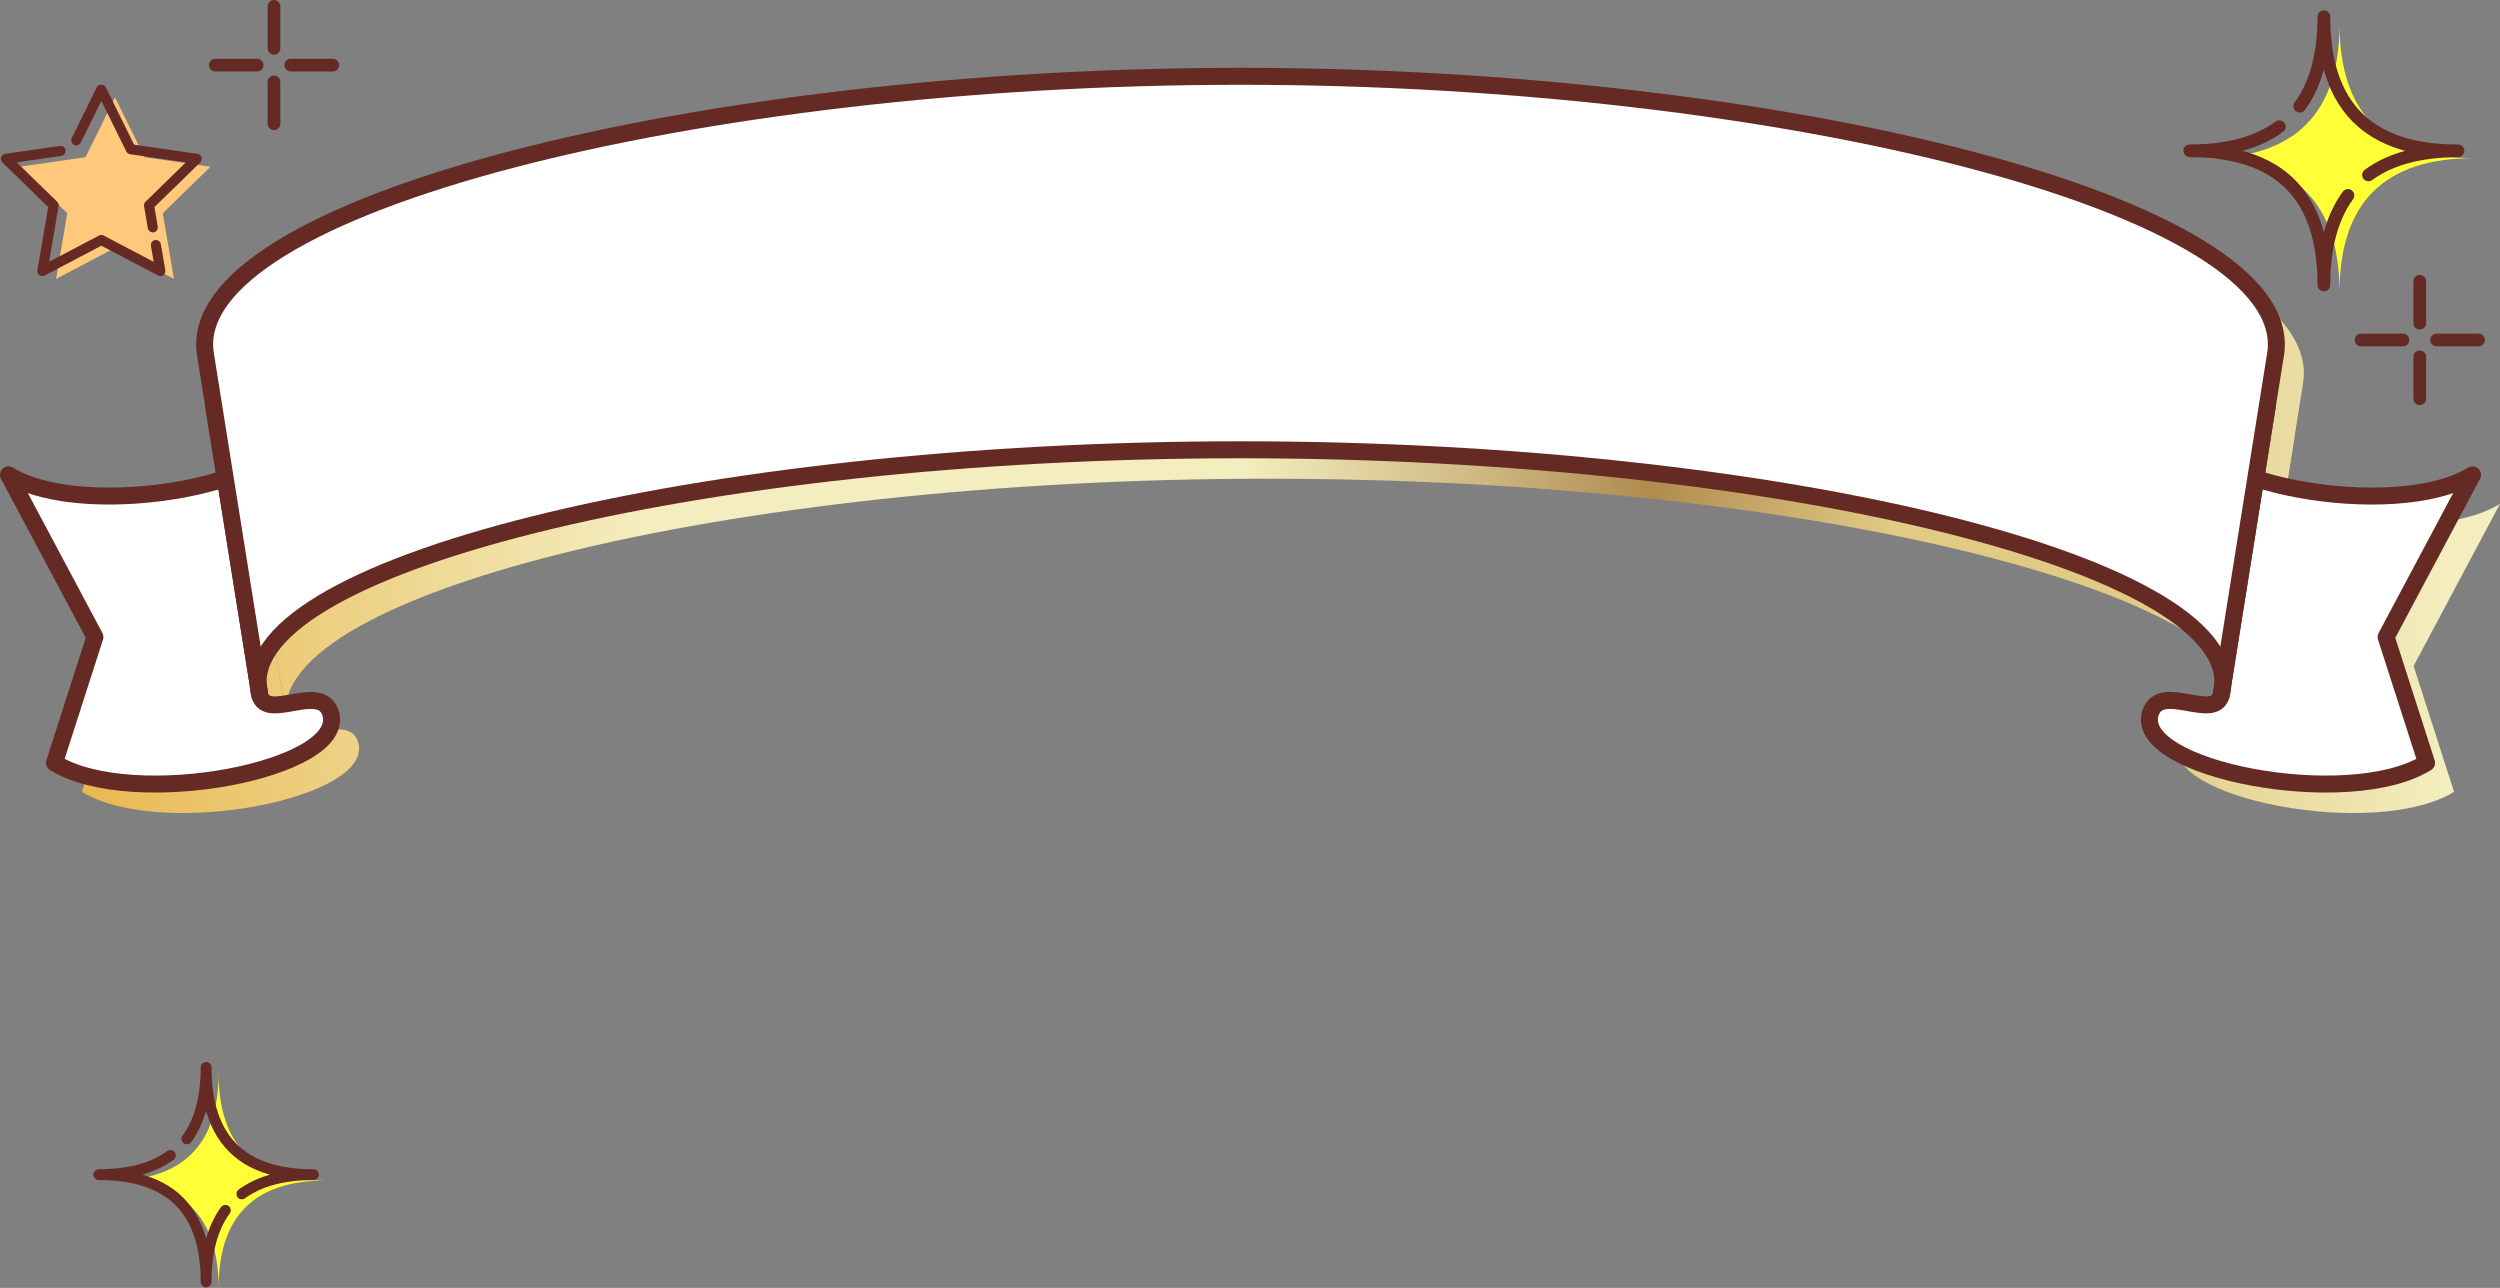 <?xml version="1.0" encoding="UTF-8"?>
<svg xmlns="http://www.w3.org/2000/svg" xmlns:xlink="http://www.w3.org/1999/xlink" viewBox="0 0 734.64 378.45">
  <rect x="0" y="0" width="734.64" height="378.45" fill="#808080" stroke="none"/>
  <defs>
    <style>
      .cls-1, .cls-2, .cls-3, .cls-4, .cls-5, .cls-6 {
        stroke-width: 0px;
      }

      .cls-1, .cls-7 {
        fill: #662a24;
      }

      .cls-8 {
        isolation: isolate;
      }

      .cls-2 {
        fill: #ffff37;
      }

      .cls-3 {
        fill: url(#_名称未設定グラデーション_21-3);
      }

      .cls-9 {
        fill: #fff;
        stroke-width: 4.99px;
      }

      .cls-9, .cls-7 {
        stroke: #662a24;
        stroke-linecap: round;
        stroke-linejoin: round;
      }

      .cls-4 {
        fill: #ffc87a;
      }

      .cls-7 {
        stroke-width: .9px;
      }

      .cls-5 {
        fill: url(#_名称未設定グラデーション_21);
      }

      .cls-6 {
        fill: url(#_名称未設定グラデーション_21-2);
      }

      .cls-10 {
        mix-blend-mode: multiply;
      }
    </style>
    <linearGradient id="_名称未設定グラデーション_21" data-name="名称未設定グラデーション 21" x1="12.43" y1="183.59" x2="717.77" y2="183.59" gradientUnits="userSpaceOnUse">
      <stop offset="0" stop-color="#e7b549"/>
      <stop offset=".25" stop-color="#f3edbf"/>
      <stop offset=".5" stop-color="#f3edbf"/>
      <stop offset=".53" stop-color="#e8ddad"/>
      <stop offset=".6" stop-color="#ceb781"/>
      <stop offset=".67" stop-color="#b08b4f"/>
      <stop offset=".77" stop-color="#e0ca84"/>
      <stop offset=".87" stop-color="#e0ca84"/>
      <stop offset="1" stop-color="#f3edbf"/>
    </linearGradient>
    <linearGradient id="_名称未設定グラデーション_21-2" data-name="名称未設定グラデーション 21" x1="12.43" y1="183.59" x2="717.77" y2="183.59" xlink:href="#_名称未設定グラデーション_21"/>
    <linearGradient id="_名称未設定グラデーション_21-3" data-name="名称未設定グラデーション 21" x1="12.43" y1="121.91" x2="717.77" y2="121.91" xlink:href="#_名称未設定グラデーション_21"/>
  </defs>
  <g class="cls-8">
    <g id="Layer_2" data-name="Layer 2">
      <g id="_レイヤー_1" data-name="レイヤー 1">
        <g>
          <path class="cls-5" d="M70.95,128.26c2.19,7.6,17.77-3.91,20.74,5.09,5.49,16.61-58.11,28.91-81.11,14.7l25.39,47.65-11.89,36.98c23.01,14.21,86.6,1.91,81.11-14.7-2.97-9-18.55,2.51-20.74-5.09l-13.5-84.63Z"/>
          <path class="cls-6" d="M674.27,128.26c-2.19,7.6-17.77-3.91-20.74,5.09-5.49,16.61,58.11,28.91,81.11,14.7l-25.39,47.65,11.89,36.98c-23.01,14.21-86.6,1.91-81.11-14.7,2.97-9,18.55,2.51,20.74-5.09l13.5-84.63Z"/>
          <path class="cls-3" d="M372.61,30.92c159.15,0,311.11,38.09,304.16,81.66l-16,100.3c10.3-37.64-129.01-72.21-288.16-72.21-159.15,0-298.46,34.57-288.16,72.21l-16-100.3c-6.95-43.57,145.01-81.66,304.16-81.66Z"/>
        </g>
        <g>
          <path class="cls-1" d="M119.87,95.3c.95-.43,3.02-1,5.62-1.72l-1.44-5.2-8.95,2.47c-1.91.53-2.97,0-3.52-1.99-.61-2.22.56-3.04,2.01-3.44l8.95-2.47-.76-2.75c-1.16-4.21,1.47-6.01,5.52-7.13,4.59-1.27,7.1-.23,8.09,3.36l.76,2.75,8.49-2.35c2.07-.57,3.03.23,3.52,1.99.66,2.37-.71,3.08-2.01,3.44l-8.49,2.35,1.44,5.2,3.37-.93c6.89-1.9,8.01,2.15,9.13,6.21l4.38,15.84c1.08,3.9-.49,5.98-2.86,7.22-.88.41-1.33.53-5.7,1.74l1.5,5.43,7.96-2.2c2.07-.57,3.01.16,3.52,1.99.66,2.37-.71,3.08-2.01,3.44l-7.96,2.2,2.35,8.49c1.16,4.21-1.47,6.01-5.52,7.13-4.51,1.25-7.1.23-8.09-3.36l-2.35-8.49-9.72,2.69c-1.91.53-2.97,0-3.52-1.99-.61-2.22.56-3.04,2.01-3.44l9.72-2.69-1.5-5.43-3.29.91c-6.5,1.8-7.72-1.41-9.05-6.23l-4.38-15.84c-1.12-4.06.37-6.11,2.79-7.19ZM130.95,105l9.26-2.56-1.37-4.97c-.4-1.45-.77-1.6-2.07-1.24l-6.04,1.67c-1.15.32-1.54.67-1.14,2.13l1.38,4.97ZM141.71,107.87l-9.26,2.56,1.54,5.59c.4,1.45.77,1.6,2.07,1.24l6.04-1.67c1.22-.34,1.56-.6,1.14-2.13l-1.54-5.58ZM172.21,109.49c1.1,7.27,1.11,16.25-4.83,26.04-1.26,2-4.04,6.22-5.65,6.67-1.38.38-2.99-.41-3.42-1.94-.17-.61.04-1.33.82-3.6,1.83-5.28,3.03-12.86-2.13-31.53l-7.53-27.24c-1.1-3.98-2.24-8.11,4.64-10.01l15.99-4.42c4.21-1.16,9.03-2.5,10.74,3.7l15.31,55.39c1.23,4.44,2.47,8.95-5.1,11.04l-14.15,3.91c-1.22.34-2.82.53-3.49-1.92-.51-1.84,0-2.97,1.99-3.52l6.58-1.82c1.3-.36,1.54-.67,1.16-2.05l-5.58-20.2-5.36,1.48ZM170.82,83.6l-3.26-11.78c-.4-1.45-.77-1.6-2.07-1.24l-1.53.42c-1.22.34-1.64.62-1.22,2.15l3.26,11.78,4.82-1.33ZM176.07,102.57l-3.76-13.62-4.82,1.33,2.33,8.42c.68,2.45.87,3.14,1.36,5.22l4.9-1.35Z"/>
          <path class="cls-1" d="M217.58,115.76c-8.4,1.42-13.97-6.12-15.35-14.26-2.02-11.95,4.17-25.18,20.92-28.01,10.59-1.79,23.39,1.2,25.98,16.54,1.77,10.49-2.87,17.66-9.77,21.89-3.07,1.86-6.62,3.05-7.2,3.15-1.04.18-2.23-.48-2.44-1.73-.26-1.57.78-2.06,2.16-2.78,7.75-3.99,8.92-12.67,7.77-19.46-1.91-11.32-9.32-12.6-12.31-13.11,1.72,22.9.51,36.04-9.77,37.78ZM211.64,86.39c-1.77,4.11-2.33,10-1.21,16.68.21,1.25,1.47,8.71,4.92,8.13,2.4-.41,2.92-6.88,3.17-9.82.67-8.75-.22-18.16-.65-21.95-2.09,1.27-4.28,2.6-6.23,6.96Z"/>
          <path class="cls-1" d="M296.05,61.49c3.36-.33,6.58,2.01,6.97,6.03.25,2.5-1.93,21.66-15.14,34.05-9.44,8.83-25.21,14.04-26.72,14.18-1.65.16-2.51-1.22-2.61-2.2-.2-2.04,1.47-2.67,2.55-3.11,8.51-3.36,19.46-10.28,24.94-23.51,3.29-7.83,4.07-16.15,3.91-17.73-.14-1.38-1.14-2.15-2.19-2.04l-32.39,3.18c-1.58.16-2.78-.59-2.93-2.1s.88-2.55,2.46-2.7l41.14-4.03Z"/>
          <path class="cls-1" d="M331.25,81.18c.35,12.36-3.62,19.36-8.97,24.4-3.54,3.34-9.92,7.23-11.71,7.28-1.26.04-2.68-1.05-2.72-2.64-.02-.73.23-1.33,2.23-3.11,7.94-6.91,9.65-14.37,9.36-24.68l-.6-21.22c-.04-1.26-.15-5.36,5.67-5.52,6.02-.17,6.12,3.67,6.17,5.19l.57,20.3ZM348.96,92c.02.6.18,1.58,1.23,1.55,2.65-.07,9.61-6.69,12.88-12.41,1.13-2.02,1.72-2.36,2.58-2.39,1.39-.04,2.48,1.19,2.51,2.25.02.86-3.27,10.68-10,18.35-4.81,5.5-11.88,10.39-15.65,10.5-2.38.07-4.93-1.32-5.04-5.09l-1.24-44.03c-.04-1.26-.15-5.35,5.67-5.52,6.02-.17,6.12,3.67,6.17,5.19l.89,31.6Z"/>
          <path class="cls-1" d="M419.99,81.3c1.75.07,2.35,2.15,2.29,3.47-.06,1.32-.78,3.34-2.57,3.27l-43.2-1.79c-1.69-.07-2.3-2.08-2.24-3.4.06-1.39.78-3.41,2.58-3.34l43.14,1.79Z"/>
          <path class="cls-1" d="M430.17,79.3c-.56-3.52-2.04-9-3.08-11.7-.47-1.25-1.04-2.77-.99-3.23.16-1.51,1.72-2.41,3.17-2.26.99.1,1.73.65,5.18,5.74,2.64,3.94,6.81,10.37,6.53,13.07-.34,3.16-3.67,5.13-6.43,4.84-3.16-.34-3.61-1.71-4.37-6.45ZM480.67,67.97c-.38,3.62-5.47,23.97-19.64,35.23-10.9,8.69-26.59,11.08-27.84,10.95-1.18-.13-2.39-1.32-2.23-2.83.16-1.51.59-1.8,4.08-2.69,14.16-3.68,25.84-14.08,31.12-33.08.95-3.29,1.37-5.98,1.91-9.24.6-3.73,2.88-4.62,6.57-4.22,2.7.29,6.45,1.95,6.03,5.9ZM448.48,60.36c1.12.12,2.67,1.75,6.35,7.26,3.2,4.93,4.51,7.6,4.32,9.44-.24,2.24-2.91,4.81-6.39,4.44-3.42-.36-3.8-2.47-4.27-6.17-.36-2.9-1.22-6.65-2.29-9.76-.6-1.86-.79-2.61-.75-2.94.15-1.45,1.65-2.42,3.04-2.27Z"/>
          <path class="cls-1" d="M503.04,87.35c-.97-.19-2.51-.62-1.89-3.13-5.27,1.82-12.3,3.7-13.6,3.45-1.3-.25-1.97-1.66-1.76-2.76.24-1.23.82-1.46,2.64-2.19,11.88-4.65,16.87-9.96,22.78-16.16,2.46-2.63,4.85-3.18,10.77-2.04,7.67,1.47,8.34,3.22,10.19,8.29,3.33,8.93,7.58,14.86,15.12,21.9.29.26,1.03.94.79,2.17-.22,1.17-1.49,2.14-2.66,1.91-1.36-.26-7.03-4.45-11.18-8.08-.4,2.42-1.92,2.26-2.89,2.07l-8.38-1.61-1.34,6.95,17.73,3.41c.58.11,2.34.45,1.9,2.72s-2.13,1.95-2.78,1.82l-17.73-3.41-3.6,18.71,21.96,4.22c.58.11,2.4.46,1.97,2.74s-2.19,1.94-2.84,1.81l-55.54-10.69c-.71-.14-2.4-.46-1.98-2.67.38-1.95,1.55-2.13,2.85-1.88l21.63,4.16,3.6-18.71-17.86-3.44c-.71-.14-2.34-.45-1.9-2.72.36-1.88,1.54-2.06,2.78-1.82l17.86,3.44,1.34-6.95-7.99-1.54ZM494.69,98.88c1.1.21,3.12,2.69,4.12,3.82,2.84,3.44,6.23,7.87,5.76,10.34-.61,3.18-5.17,4.46-8.29,3.86-3.18-.61-3.4-2.61-3.42-5.31.03-3.63-.2-5.97-.87-9.46-.11-.49-.07-1.02,0-1.35.32-1.69,1.81-2.08,2.72-1.9ZM531.28,88c-6.22-5.84-8.54-9.86-9.96-12.29-.5-.9-.76-1.29-1.15-1.37-.45-.09-.78.19-1.64.83-2.93,2.27-6.66,4.85-13.81,7.72l26.57,5.11ZM536.8,112.5c-.26,1.36-.67,2.43-6.63,5.73-2.42,1.35-7.35,3.91-8.91,3.61-1.3-.25-2.06-1.54-1.86-2.58.12-.65,2.45-4.31,2.86-5.04.51-.91,2.18-4.7,2.67-5.82.96-2.17,3.01-3.06,4.57-2.76,6.56,1.26,7.6,5.3,7.3,6.86Z"/>
          <path class="cls-1" d="M554.32,135.26c-3.49-1.03-7.49-2.21-5.96-7.35l2.82-9.51c.99-3.36,1.99-6.72,7.7-5.03l35.65,10.55c3.49,1.03,7.49,2.21,5.98,7.29l-2.83,9.58c-.98,3.3-1.99,6.72-7.7,5.03l-35.65-10.55ZM613.88,99.98c1.33.39,2.13,1.18,1.63,2.9-.49,1.65-1.37,2.08-2.96,1.61l-56.14-16.61c-1.01-.3-2.23-.87-1.63-2.9.45-1.52,1.31-2.1,2.96-1.61l56.14,16.61ZM601.76,116.19c1.4.41,2.13,1.18,1.63,2.9-.49,1.65-1.37,2.08-2.96,1.61l-42.82-12.67c-1.01-.3-2.23-.87-1.63-2.9.45-1.52,1.31-2.1,2.96-1.61l42.82,12.67ZM604.45,107.12c1.4.41,2.15,1.12,1.65,2.83-.49,1.65-1.37,2.08-2.96,1.61l-42.69-12.63c-.89-.26-2.41-.71-1.77-2.87.45-1.52,1.31-2.1,2.96-1.61l42.82,12.67ZM564.91,119.98c-1.01-.3-1.37-.27-1.75,1l-2.87,9.71c-.34,1.14-.14,1.41.94,1.73l22.77,6.74c.95.28,1.35.33,1.73-.94l2.87-9.71c.36-1.21.16-1.47-.92-1.79l-22.77-6.74ZM610.85,89.22c1.33.39,2.13,1.18,1.65,2.83-.49,1.65-1.37,2.08-2.96,1.61l-44.59-13.19c-1.01-.3-2.23-.87-1.65-2.83.45-1.52,1.25-2.11,2.96-1.61l44.59,13.19Z"/>
        </g>
        <g>
          <path class="cls-2" d="M726.91,46.48c-26.28,0-39.42,13.14-39.42,39.42,0-26.28-13.14-39.42-39.42-39.42,26.28,0,39.42-13.14,39.42-39.42,0,26.28,13.14,39.42,39.42,39.42Z"/>
          <g>
            <path class="cls-7" d="M696.01,52.82c-.44,0-.87-.2-1.15-.58-.47-.63-.33-1.52.3-1.99,3.7-2.73,8.2-4.71,13.44-5.92-13.92-3.2-22.53-11.81-25.72-25.73-1.21,5.23-3.19,9.73-5.92,13.45-.47.63-1.35.77-1.99.31-.63-.47-.77-1.36-.31-1.99,4.51-6.15,6.8-14.71,6.8-25.46,0-.79.64-1.42,1.42-1.42s1.42.64,1.42,1.42c0,25.57,12.43,38,38,38,.79,0,1.42.64,1.42,1.42s-.64,1.42-1.42,1.42c-10.78,0-19.34,2.29-25.46,6.79-.25.19-.55.28-.84.28Z"/>
            <path class="cls-7" d="M682.89,85.16c-.79,0-1.42-.64-1.42-1.42,0-25.57-12.43-38-38-38-.79,0-1.42-.64-1.42-1.42s.64-1.42,1.42-1.42c10.76,0,19.33-2.29,25.47-6.8.63-.46,1.52-.33,1.99.31.46.63.33,1.52-.31,1.99-3.72,2.73-8.22,4.71-13.46,5.92,13.93,3.2,22.53,11.81,25.73,25.73,1.21-5.24,3.19-9.74,5.92-13.46.47-.63,1.35-.77,1.99-.31.63.47.77,1.36.31,1.99-4.51,6.15-6.8,14.71-6.8,25.47,0,.79-.64,1.42-1.42,1.42Z"/>
          </g>
          <g>
            <path class="cls-7" d="M711.07,96.38c-.79,0-1.42-.64-1.42-1.42v-12.31c0-.79.64-1.42,1.42-1.42s1.42.64,1.42,1.42v12.31c0,.79-.64,1.42-1.42,1.42Z"/>
            <path class="cls-7" d="M711.07,118.59c-.79,0-1.42-.64-1.42-1.42v-12.31c0-.79.64-1.42,1.42-1.42s1.42.64,1.42,1.42v12.31c0,.79-.64,1.42-1.42,1.42Z"/>
            <path class="cls-7" d="M706.13,101.33h-12.31c-.79,0-1.42-.64-1.42-1.42s.64-1.42,1.42-1.42h12.31c.79,0,1.42.64,1.42,1.42s-.64,1.42-1.42,1.42Z"/>
            <path class="cls-7" d="M728.33,101.33h-12.31c-.79,0-1.42-.64-1.42-1.42s.64-1.42,1.42-1.42h12.31c.79,0,1.42.64,1.42,1.42s-.64,1.42-1.42,1.42Z"/>
          </g>
        </g>
        <g>
          <path class="cls-2" d="M95.78,346.91c-21.02,0-31.54,10.51-31.54,31.54,0-21.02-10.51-31.54-31.54-31.54,21.02,0,31.54-10.51,31.54-31.54,0,21.02,10.51,31.54,31.54,31.54Z"/>
          <g>
            <path class="cls-7" d="M71.06,351.98c-.35,0-.69-.16-.92-.46-.37-.51-.27-1.22.24-1.59,2.96-2.19,6.56-3.77,10.75-4.74-11.14-2.56-18.02-9.45-20.58-20.59-.97,4.19-2.55,7.78-4.73,10.76-.37.51-1.08.62-1.59.24-.51-.37-.62-1.09-.24-1.59,3.61-4.92,5.44-11.77,5.44-20.37,0-.63.51-1.14,1.14-1.14s1.14.51,1.14,1.14c0,20.46,9.94,30.4,30.4,30.4.63,0,1.14.51,1.14,1.14s-.51,1.14-1.14,1.14c-8.62,0-15.47,1.83-20.36,5.44-.2.15-.44.22-.67.22Z"/>
            <path class="cls-7" d="M60.57,377.86c-.63,0-1.14-.51-1.14-1.14,0-20.46-9.94-30.4-30.4-30.4-.63,0-1.14-.51-1.14-1.14s.51-1.14,1.14-1.14c8.61,0,15.46-1.83,20.38-5.44.51-.37,1.22-.26,1.59.24.37.51.26,1.22-.24,1.59-2.98,2.18-6.58,3.76-10.77,4.73,11.14,2.56,18.03,9.44,20.59,20.59.97-4.19,2.55-7.79,4.73-10.77.37-.51,1.08-.62,1.59-.24.51.37.62,1.09.24,1.59-3.61,4.92-5.44,11.77-5.44,20.38,0,.63-.51,1.14-1.14,1.14Z"/>
          </g>
          <g>
            <path class="cls-7" d="M76.58,20.14c-.26.26-.61.42-1.01.42h-12.31c-.79,0-1.42-.64-1.42-1.42s.64-1.42,1.42-1.42h12.31c.79,0,1.42.64,1.42,1.42,0,.39-.16.75-.42,1.01Z"/>
            <path class="cls-7" d="M98.78,20.14c-.26.26-.61.42-1.01.42h-12.31c-.79,0-1.42-.64-1.42-1.42,0-.79.64-1.42,1.42-1.42h12.31c.79,0,1.42.64,1.42,1.42,0,.39-.16.75-.42,1.01Z"/>
            <path class="cls-7" d="M81.52,37.39c-.26.26-.61.42-1.01.42-.79,0-1.42-.64-1.42-1.42v-12.31c0-.79.64-1.42,1.42-1.42s1.42.64,1.42,1.42v12.31c0,.39-.16.75-.42,1.01Z"/>
            <path class="cls-7" d="M81.52,15.19c-.26.26-.61.42-1.01.42-.79,0-1.42-.64-1.42-1.42V1.87c0-.79.64-1.42,1.42-1.42.79,0,1.42.64,1.42,1.42v12.31c0,.39-.16.75-.42,1.01Z"/>
          </g>
          <polygon class="cls-4" points="33.8 28.63 42.46 46.19 61.84 49 47.82 62.67 51.13 81.96 33.8 72.85 16.47 81.96 19.78 62.67 5.76 49 25.14 46.19 33.8 28.63"/>
          <g>
            <path class="cls-7" d="M44.9,67.85c-.49,0-.93-.35-1.01-.85l-1.11-6.49c-.06-.33.05-.67.3-.91l12.52-12.21-17.31-2.52c-.34-.05-.62-.26-.77-.56l-7.74-15.68-6.46,13.1c-.25.51-.86.72-1.38.47-.51-.25-.72-.87-.47-1.38l7.38-14.97c.35-.7,1.5-.7,1.84,0l8.42,17.07,18.84,2.74c.39.06.71.33.83.7.12.37.02.78-.26,1.05l-13.62,13.28,1.02,5.96c.1.56-.28,1.09-.84,1.19-.06.01-.12.02-.17.02Z"/>
            <path class="cls-7" d="M12.44,80.66c-.21,0-.42-.07-.6-.2-.32-.23-.48-.62-.41-1.01l3.22-18.76L1.02,47.41c-.28-.27-.38-.68-.26-1.05.12-.37.44-.64.83-.7l16.06-2.34c.56-.09,1.08.31,1.17.87.08.56-.31,1.08-.87,1.17l-14,2.04,12.53,12.21c.24.24.35.58.3.91l-2.96,17.24,15.48-8.14c.3-.16.66-.16.96,0l15.49,8.14-.96-5.59c-.1-.56.28-1.09.84-1.19.57-.09,1.09.28,1.19.84l1.31,7.64c.07.39-.09.78-.41,1.01-.32.23-.74.26-1.08.08l-16.86-8.86-16.84,8.86c-.15.08-.32.12-.48.12Z"/>
          </g>
        </g>
        <g class="cls-10">
          <path class="cls-9" d="M62.87,119.75c2.19,7.6,17.77-3.91,20.74,5.09,5.49,16.61-58.11,28.91-81.11,14.7l25.39,47.65-11.89,36.98c23.01,14.21,86.6,1.91,81.11-14.7-2.97-9-18.55,2.51-20.74-5.09l-13.5-84.63Z"/>
          <path class="cls-9" d="M666.19,119.75c-2.19,7.6-17.77-3.91-20.74,5.09-5.49,16.61,58.11,28.91,81.11,14.7l-25.39,47.65,11.89,36.98c-23.01,14.21-86.6,1.91-81.11-14.7,2.97-9,18.55,2.51,20.74-5.09l13.5-84.63Z"/>
          <path class="cls-9" d="M364.53,22.42c159.15,0,311.11,38.09,304.16,81.66l-16,100.3c10.3-37.64-129.01-72.21-288.16-72.21-159.15,0-298.46,34.57-288.16,72.21l-16-100.3C53.42,60.51,205.39,22.42,364.53,22.42Z"/>
        </g>
      </g>
    </g>
  </g>
</svg>